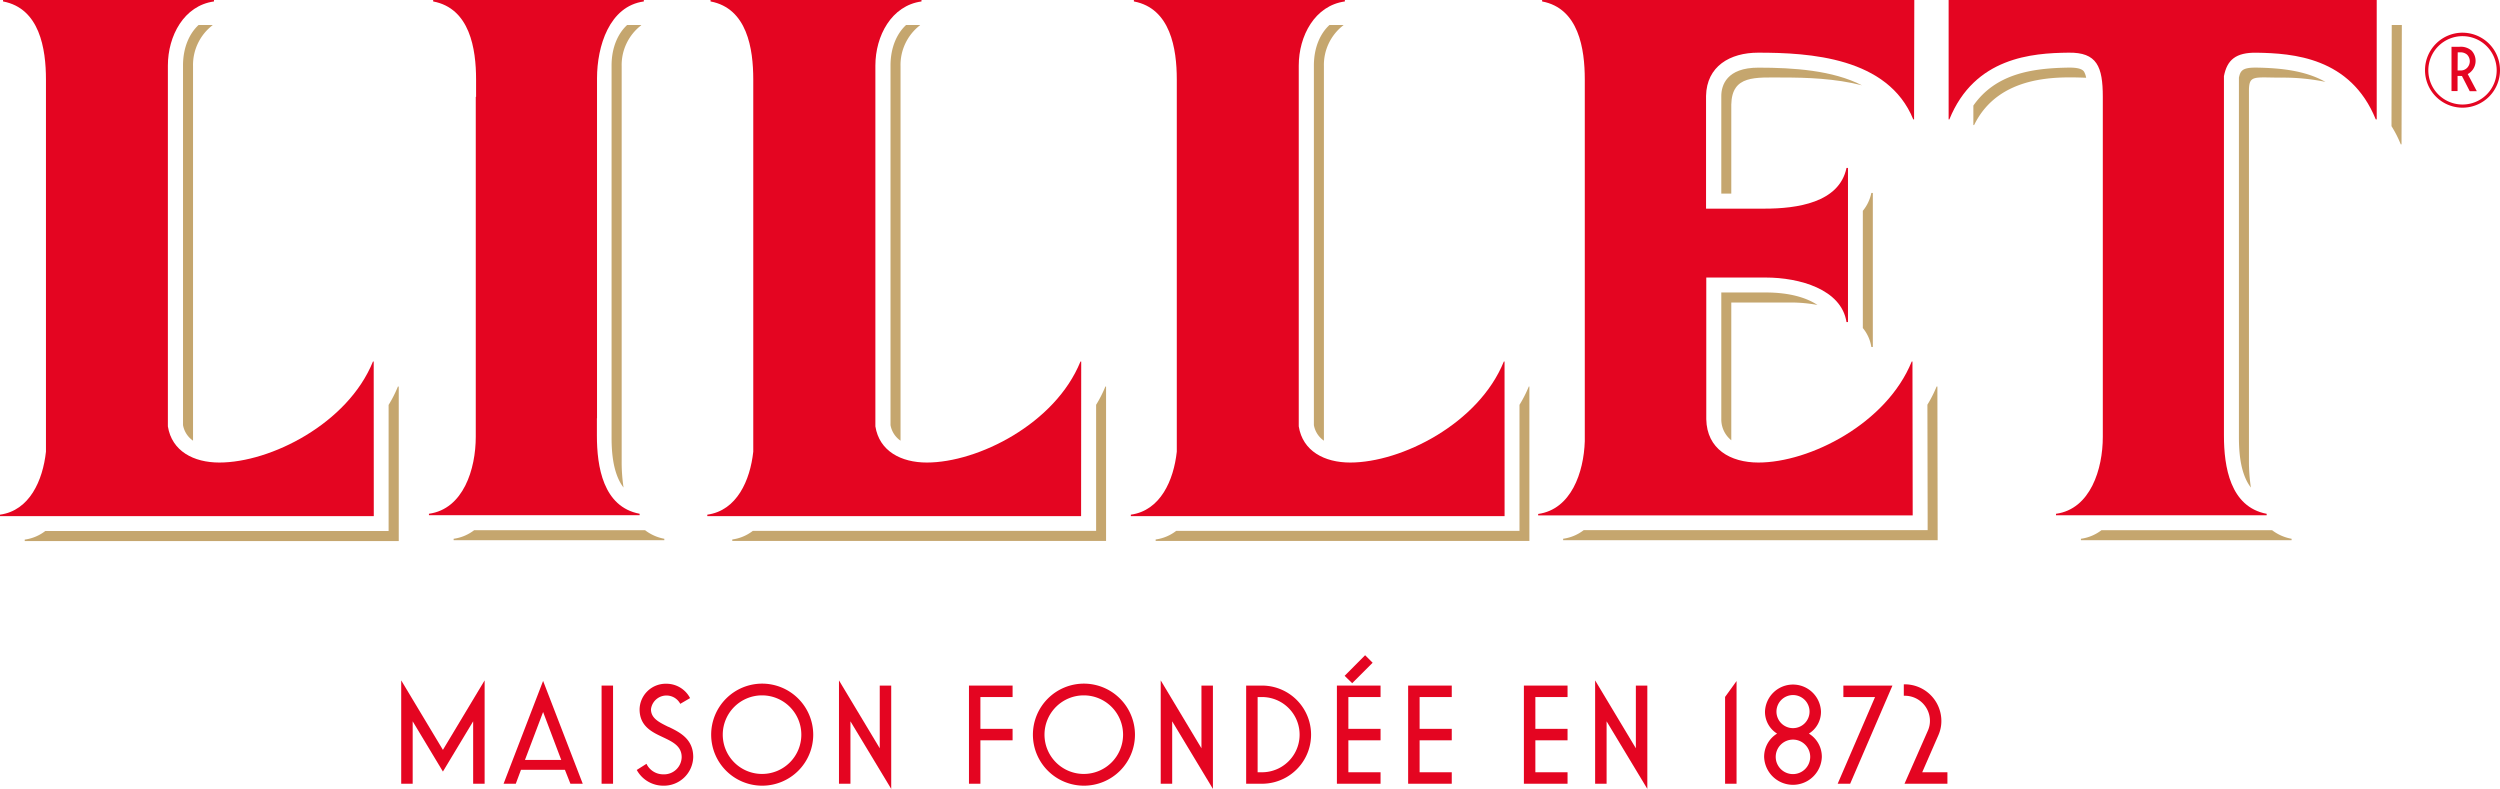 <svg xmlns="http://www.w3.org/2000/svg" viewBox="0.04 0 640.81 202.21"><defs><style>.cls-1{fill:#e40521;}.cls-2{fill:#c5a66e;}</style></defs><path class="cls-1" d="M249.82,203.41V116.27c0-8.19,3.14-18.47,12-19.69v-.37h-54v.37c9.41,1.76,11,12.14,11,20V121l-.08.06v87.14c0,8.2-3.15,18.48-12,19.7v.37h54v-.37c-9.39-1.77-10.95-12.15-10.95-20v-4.47Z" transform="translate(-96.75 -96.21)"/><path class="cls-1" d="M192.58,188.88h-.19c-6.46,15.94-26.27,25.89-39.38,25.89-6.6,0-12.18-2.93-13.19-9.27l0-92.47c0-7.63,4.12-15.39,11.82-16.45v-.37H97.57v.37c9.4,1.76,11,12.14,11,20v95.11c0,.1,0,.19,0,.29-.8,7.36-4.18,15.1-11.78,16.15v.37h95.81Z" transform="translate(-96.75 -96.21)"/><path class="cls-1" d="M373.93,188.88h-.19c-6.46,15.94-26.27,25.89-39.38,25.89-6.61,0-12.18-2.93-13.19-9.27l0-92.47c0-7.63,4.12-15.39,11.82-16.45v-.37H278.92v.37c9.4,1.76,10.95,12.14,10.95,20v95.11c0,.1,0,.19,0,.29-.8,7.36-4.19,15.1-11.78,16.15v.37h95.81Z" transform="translate(-96.75 -96.21)"/><path class="cls-1" d="M482.44,188.88h-.18c-6.46,15.94-26.27,25.89-39.38,25.89-6.61,0-12.18-2.93-13.19-9.27l0-92.47c0-7.63,4.12-15.39,11.82-16.45v-.37H387.43v.37c9.4,1.76,11,12.14,11,20v95.11c0,.1,0,.19,0,.29-.8,7.36-4.19,15.1-11.78,16.15v.37h95.8Z" transform="translate(-96.75 -96.21)"/><path class="cls-1" d="M706,96.21H596.27l0,30.6h.19c6.46-15.94,21.26-17,30.55-17.1,7.29-.11,8.78,3.54,8.78,11.36v87.14c0,8.2-3.14,18.48-12,19.7v.37h54v-.37c-9.39-1.77-10.95-12.15-10.95-20V115.72c.81-4.13,3-6.09,8.38-6,9.28.15,24.08,1.16,30.54,17.1H706Z" transform="translate(-96.75 -96.21)"/><path class="cls-1" d="M492.07,96.21v.37c9.39,1.76,10.94,12.14,10.94,20v92.73c-.26,8-3.49,17.46-11.95,18.64v.37h96L587,188.88h-.19c-6.46,15.94-26.17,25.89-39.29,25.89-7.22,0-13.23-3.47-13.37-11.11V167.35h15.26c8.6,0,19.39,3,20.68,11.41h.38v-39.5h-.38c-1.86,8.94-12.76,10.43-21,10.43h-15v-28.9c.15-7.61,6.15-11.08,13.36-11.08,13.12,0,33.3,1.16,39.75,17.1h.21l.06-30.6Z" transform="translate(-96.75 -96.21)"/><path class="cls-2" d="M198.79,195.28A31.83,31.83,0,0,1,196.4,200l0,28.49v3.83h-88a11,11,0,0,1-5.27,2.2v.37H199l0-39.58Z" transform="translate(-96.75 -96.21)"/><path class="cls-2" d="M151.29,102.61H147.7c-2.31,2.13-4,5.68-4,10.42l0,92.14a6.17,6.17,0,0,0,2.57,4l0-96a12.86,12.86,0,0,1,5-10.49Z" transform="translate(-96.75 -96.21)"/><path class="cls-2" d="M332.64,102.61h-3.59c-2.31,2.13-4,5.68-4,10.42l0,92.14a6.13,6.13,0,0,0,2.57,4l0-96a12.83,12.83,0,0,1,5-10.49Z" transform="translate(-96.75 -96.21)"/><path class="cls-2" d="M380.13,195.28a31.77,31.77,0,0,1-2.38,4.69v32.32h-88a11,11,0,0,1-5.26,2.2v.37h95.81l0-39.58Z" transform="translate(-96.75 -96.21)"/><path class="cls-2" d="M488.66,195.28a31.94,31.94,0,0,1-2.39,4.7l0,28.48v3.83h-88a11,11,0,0,1-5.26,2.2v.37h95.8l0-39.58Z" transform="translate(-96.75 -96.21)"/><path class="cls-2" d="M441.16,102.61h-3.59c-2.31,2.13-4,5.68-4,10.42l0,92.14a6.13,6.13,0,0,0,2.57,4l0-96a12.83,12.83,0,0,1,5-10.49Z" transform="translate(-96.75 -96.21)"/><path class="cls-2" d="M675.17,113.54h-.27c-3.34,0-3.85.83-4.22,2.57v91.83c0,2.66,0,9.29,3.07,13.24a43.92,43.92,0,0,1-.5-6.84V119.55c0-4.2,1.24-3.44,8.37-3.44a53.55,53.55,0,0,1,11.24,1.09C687.7,114.31,681.45,113.64,675.17,113.54Z" transform="translate(-96.75 -96.21)"/><path class="cls-2" d="M631,114.61c-.2-.29-.71-1.07-3.66-1.07H627c-9.38.15-18.67,1.56-24.39,9.73v5h.19c6.38-13.07,21.68-12.38,28.72-12.13A5,5,0,0,0,631,114.61Z" transform="translate(-96.75 -96.21)"/><path class="cls-2" d="M677.8,232.11H635.45a11.16,11.16,0,0,1-5.27,2.2v.37h54v-.37a11.51,11.51,0,0,1-5-2.2Z" transform="translate(-96.75 -96.21)"/><path class="cls-2" d="M709.85,102.61l-.06,24.21v1.73a29.3,29.3,0,0,1,2.37,4.65h.2l.08-30.59Z" transform="translate(-96.75 -96.21)"/><path class="cls-2" d="M576.46,185.16h.38v-39.5h-.38a10.49,10.49,0,0,1-2.18,4.59V180.3A10,10,0,0,1,576.46,185.16Z" transform="translate(-96.75 -96.21)"/><path class="cls-2" d="M538,120.83v25h2.56V123c.16-7.61,6.16-6.92,13.37-6.92,5.91,0,13.26.24,20.13,2-7.5-3.85-17.57-4.53-26.53-4.53C539.36,113.54,538,118.09,538,120.83Z" transform="translate(-96.75 -96.21)"/><path class="cls-2" d="M538,203.62a6.85,6.85,0,0,0,2.56,5.44V173.75h15.27a37.39,37.39,0,0,1,6.82.63c-2.8-1.87-7.19-3.2-13.22-3.2H538Z" transform="translate(-96.75 -96.21)"/><path class="cls-2" d="M593.19,195.28a31.34,31.34,0,0,1-2.36,4.66l.06,28.32v3.84H502.73a11,11,0,0,1-5.27,2.2v.37h96l-.07-39.39Z" transform="translate(-96.75 -96.21)"/><path class="cls-2" d="M262.13,232.11h-43.8a11.09,11.09,0,0,1-5.26,2.2v.37h54v-.37A11.51,11.51,0,0,1,262.13,232.11Z" transform="translate(-96.75 -96.21)"/><path class="cls-2" d="M256.14,214.34v-4.23h0l0-96.92a12.83,12.83,0,0,1,5-10.49v-.09h-3.59c-2.31,2.13-4,5.68-4,10.42l0,92.3h0v2.61c0,2.66,0,9.28,3.07,13.24A43.92,43.92,0,0,1,256.14,214.34Z" transform="translate(-96.75 -96.21)"/><polygon class="cls-1" points="102.88 174.4 102.88 200.89 105.82 200.89 105.82 184.89 113.57 197.77 121.32 184.89 121.32 200.89 124.26 200.89 124.26 174.4 113.57 192.21 102.88 174.4"/><path class="cls-1" d="M226,296.76l-.13.34H229l1.33-3.57h11.26L243,297.1h3.16L236,270.74Zm10-18.05L240.65,291h-9.3Z" transform="translate(-96.75 -96.21)"/><rect class="cls-1" x="154.24" y="175.73" width="2.94" height="25.16"/><path class="cls-1" d="M268.16,282.52l-.06,0c-2.39-1.18-4.45-2.19-4.45-4.51a4,4,0,0,1,7.39-1.6l.12.21,2.51-1.47-.11-.21a6.83,6.83,0,0,0-6-3.47,6.7,6.7,0,0,0-6.83,6.54c0,4.36,3.19,5.86,6,7.17,2.46,1.17,4.79,2.26,4.79,5.11a4.5,4.5,0,0,1-4.69,4.4,4.74,4.74,0,0,1-4.21-2.46l-.12-.24L260,293.57l.12.2a7.74,7.74,0,0,0,6.69,3.83,7.52,7.52,0,0,0,7.67-7.34C274.49,285.6,271,283.89,268.16,282.52Z" transform="translate(-96.75 -96.21)"/><path class="cls-1" d="M292.14,271.44a13.08,13.08,0,1,0,13.1,13.1A13.11,13.11,0,0,0,292.14,271.44Zm0,23.15a10.07,10.07,0,1,1,10.05-10A10.06,10.06,0,0,1,292.14,294.59Z" transform="translate(-96.75 -96.21)"/><polygon class="cls-1" points="225.54 191.8 215.09 174.4 215.09 200.89 218.03 200.89 218.03 184.89 228.48 202.21 228.48 175.73 225.54 175.73 225.54 191.8"/><polygon class="cls-1" points="248.41 200.89 251.34 200.89 251.34 189.76 259.59 189.76 259.59 186.82 251.34 186.82 251.34 178.67 259.59 178.67 259.59 175.73 248.41 175.73 248.41 200.89"/><path class="cls-1" d="M374.61,271.44a13.08,13.08,0,1,0,13.1,13.1A13.11,13.11,0,0,0,374.61,271.44Zm0,23.15a10.07,10.07,0,1,1,10.05-10A10.07,10.07,0,0,1,374.61,294.59Z" transform="translate(-96.75 -96.21)"/><polygon class="cls-1" points="308 191.8 297.56 174.4 297.56 200.89 300.5 200.89 300.5 184.89 310.94 202.21 310.94 175.73 308 175.73 308 191.8"/><path class="cls-1" d="M420.27,271.94h-4.06V297.1h4.06a12.58,12.58,0,0,0,0-25.16Zm0,22.22h-1.12V274.88h1.12a9.64,9.64,0,0,1,0,19.28Z" transform="translate(-96.75 -96.21)"/><polygon class="cls-1" points="351.88 169.88 349.95 167.95 344.7 173.23 346.64 175.12 351.88 169.88"/><polygon class="cls-1" points="342.72 200.89 353.91 200.89 353.91 197.95 345.66 197.95 345.66 189.76 353.91 189.76 353.91 186.82 345.66 186.82 345.66 178.67 353.91 178.67 353.91 175.73 342.72 175.73 342.72 200.89"/><polygon class="cls-1" points="360.98 200.89 372.16 200.89 372.16 197.95 363.92 197.95 363.92 189.76 372.16 189.76 372.16 186.82 363.92 186.82 363.92 178.67 372.16 178.67 372.16 175.73 360.98 175.73 360.98 200.89"/><polygon class="cls-1" points="390.65 200.89 401.84 200.89 401.84 197.95 393.59 197.95 393.59 189.76 401.84 189.76 401.84 186.82 393.59 186.82 393.59 178.67 401.84 178.67 401.84 175.73 390.65 175.73 390.65 200.89"/><polygon class="cls-1" points="419.35 191.8 408.91 174.4 408.91 200.89 411.85 200.89 411.85 184.89 422.29 202.21 422.29 175.73 419.35 175.73 419.35 191.8"/><polygon class="cls-1" points="442.22 178.63 442.22 200.89 445.16 200.89 445.16 174.57 442.27 178.57 442.22 178.63"/><path class="cls-1" d="M560.45,284.25a6.55,6.55,0,0,0,3.1-5.66,7.18,7.18,0,0,0-14.35,0,6.55,6.55,0,0,0,3.1,5.66,6.94,6.94,0,0,0-3.32,6,7.4,7.4,0,0,0,14.79,0A6.94,6.94,0,0,0,560.45,284.25Zm-4.06-9.88a4.24,4.24,0,1,1-4.25,4.22A4.25,4.25,0,0,1,556.39,274.37Zm0,20.26a4.42,4.42,0,1,1,4.4-4.4A4.43,4.43,0,0,1,556.39,294.63Z" transform="translate(-96.75 -96.21)"/><polygon class="cls-1" points="472.54 178.67 480.66 178.67 471.08 200.89 474.28 200.89 485.12 175.73 472.54 175.73 472.54 178.67"/><path class="cls-1" d="M589.5,294.16l4.14-9.49a9,9,0,0,0,.77-3.7,9.4,9.4,0,0,0-9.21-9.35h-.42v2.93h.42a6.44,6.44,0,0,1,6.28,6.42,6.11,6.11,0,0,1-.52,2.5l-6,13.63h11v-2.94Z" transform="translate(-96.75 -96.21)"/><path class="cls-1" d="M728,104.59a9.61,9.61,0,1,0,9.6,9.62A9.62,9.62,0,0,0,728,104.59ZM728,123a8.76,8.76,0,1,1,8.75-8.75A8.76,8.76,0,0,1,728,123Z" transform="translate(-96.75 -96.21)"/><path class="cls-1" d="M731.65,119.58h-1.81l-2-3.9a1.84,1.84,0,0,1-.37,0h-.75v3.88h-1.55V108.2h2.07a4.24,4.24,0,0,1,3.09,1,3.86,3.86,0,0,1-1,6Zm-4.92-5.3h.8a2.29,2.29,0,0,0,1.61-.65,2.41,2.41,0,0,0,0-3.43,2.6,2.6,0,0,0-1.68-.58h-.7Z" transform="translate(-96.75 -96.21)"/></svg>
